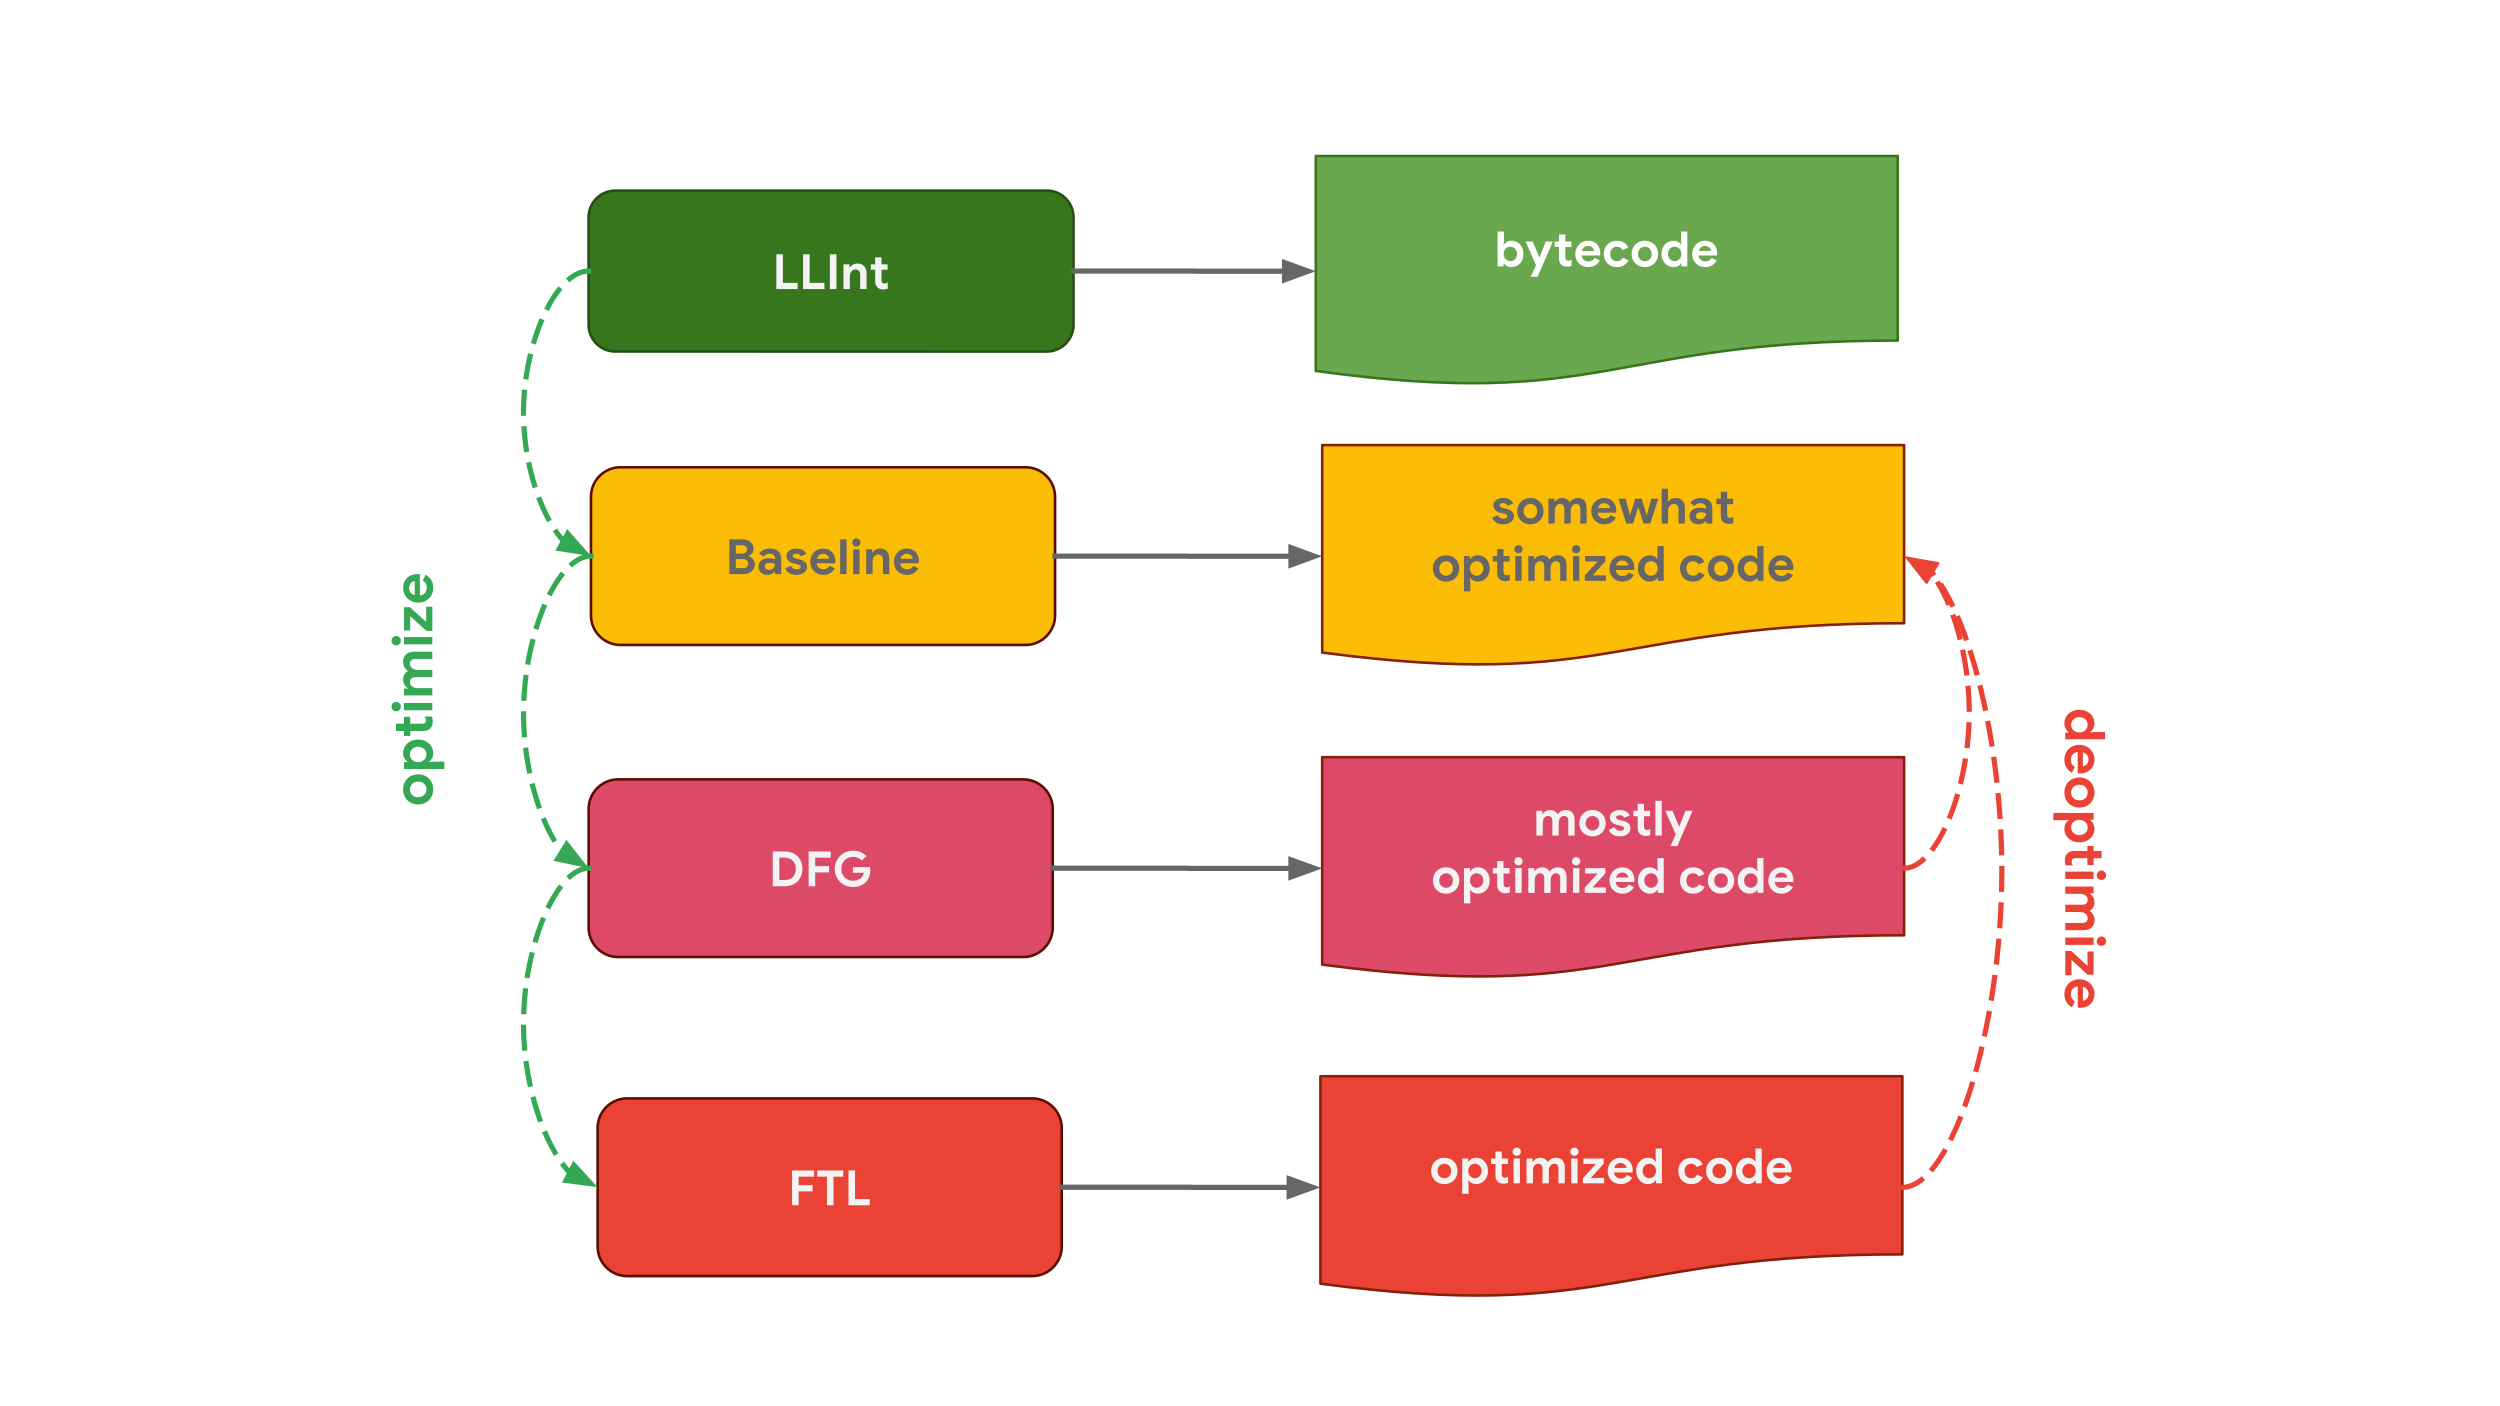 <svg viewBox="0 0 960 540" fill="none" stroke-linecap="square" stroke-miterlimit="10" xmlns="http://www.w3.org/2000/svg"><rect x="0" y="0" width="960" height="540" fill="#333333" stroke="none"/><clipPath id="a"><path d="M0 0h960v540H0V0z"/></clipPath><g clip-path="url(#a)"><path fill="#fff" d="M0 0h960v540H0z" fill-rule="evenodd"/><path fill="#666" d="M25.705 517.365v-1.93h6.463c.066.34.104.746.104 1.184 0 1.447-.397 3.24-1.672 4.515-1.24 1.293-2.827 1.982-4.929 1.982-3.895 0-7.17-3.17-7.17-7.066 0-3.895 3.275-7.066 7.17-7.066 2.154 0 3.689.844 4.843 1.947l-1.361 1.362c-.827-.776-1.948-1.379-3.481-1.379-2.844 0-5.068 2.292-5.068 5.136 0 2.844 2.224 5.136 5.068 5.136 1.844 0 2.895-.741 3.567-1.413.548-.547.908-1.333 1.048-2.407h-4.582zm16.483 1.213c0 2.62-2.05 4.55-4.567 4.55-2.517 0-4.567-1.93-4.567-4.55 0-2.637 2.05-4.55 4.567-4.55 2.516 0 4.567 1.913 4.567 4.55zm-1.999 0c0-1.637-1.189-2.758-2.568-2.758-1.378 0-2.568 1.12-2.568 2.758 0 1.62 1.189 2.758 2.568 2.758s2.568-1.138 2.568-2.758zm11.963 0c0 2.62-2.05 4.55-4.567 4.55-2.517 0-4.568-1.93-4.568-4.55 0-2.637 2.051-4.55 4.568-4.55 2.516 0 4.567 1.913 4.567 4.55zm-2 0c0-1.637-1.188-2.758-2.567-2.758-1.379 0-2.568 1.12-2.568 2.758 0 1.62 1.189 2.758 2.568 2.758 1.378 0 2.568-1.138 2.568-2.758zm11.55-4.274v8.17c0 3.36-1.982 4.739-4.326 4.739-2.206 0-3.533-1.483-4.033-2.69l1.74-.723c.311.741 1.069 1.62 2.293 1.62 1.5 0 2.43-.93 2.43-2.67v-.656h-.068c-.449.552-1.31 1.034-2.396 1.034-2.275 0-4.36-1.982-4.36-4.533 0-2.568 2.085-4.567 4.36-4.567 1.086 0 1.947.483 2.396 1.018h.068v-.742h1.896zm-1.758 4.291c0-1.602-1.068-2.775-2.43-2.775-1.379 0-2.533 1.173-2.533 2.775 0 1.586 1.154 2.741 2.533 2.741 1.361 0 2.43-1.155 2.43-2.74zm5.144-9.073v13.33H63.09v-13.33h2zm7.722 10.555l1.55 1.034c-.5.742-1.706 2.017-3.791 2.017-2.586 0-4.516-2-4.516-4.55 0-2.707 1.948-4.551 4.292-4.551 2.361 0 3.516 1.879 3.895 2.896l.207.517-6.084 2.516c.465.914 1.19 1.379 2.206 1.379s1.723-.499 2.24-1.258zm-4.775-1.637l4.067-1.69c-.224-.568-.896-.965-1.689-.965-1.017.001-2.43.897-2.378 2.655z" fill-rule="evenodd"/><path fill="#fff" d="M2.37 495.703h96v44.284h-96z" fill-rule="evenodd"/><path fill="#fbbc05" d="M507.724 170.919h223.45v68.397c-111.725 0-111.725 26.06-223.45 11.253z" fill-rule="evenodd"/><path stroke="#85200c" stroke-linejoin="round" stroke-linecap="butt" d="M507.724 170.919h223.45v68.397c-111.725 0-111.725 26.06-223.45 11.253z"/><path fill="#666" d="M577.322 201.334q-1.734 0-2.812-.703-1.063-.719-1.5-1.844l2.187-.953q.297.672.844 1.016.547.343 1.281.343.672 0 1.11-.218.453-.22.453-.703 0-.47-.407-.688-.406-.234-1.234-.422l-1.11-.25q-1.156-.281-1.921-1.016-.766-.734-.766-1.843 0-.813.485-1.469.5-.656 1.343-1 .86-.36 1.875-.36 2.953 0 3.938 2.063l-2.078.922q-.563-1-1.797-1-.64 0-1.016.234-.36.22-.36.578 0 .672 1.266 1.016l1.391.328q1.422.36 2.14 1.094.72.719.72 1.781 0 .906-.532 1.61-.531.703-1.453 1.093-.922.391-2.047.391zm10.359 0q-1.484 0-2.64-.656-1.157-.672-1.797-1.813-.641-1.156-.641-2.578t.64-2.578q.641-1.156 1.797-1.813 1.157-.671 2.641-.671 1.453 0 2.61.672 1.156.656 1.796 1.812.64 1.156.64 2.578t-.64 2.578q-.64 1.14-1.797 1.813-1.156.656-2.609.656zm0-2.25q.703 0 1.297-.328.61-.344.953-.984.36-.641.36-1.485 0-.844-.36-1.469-.344-.64-.953-.968-.594-.344-1.297-.344-.719 0-1.312.344-.594.328-.97.968-.359.625-.359 1.47 0 .827.36 1.483.375.641.969.985.593.328 1.312.328zm6.911-7.563h2.297v1.188h.156q.438-.688 1.188-1.078.765-.406 1.703-.406 1 0 1.75.484.75.469 1.062 1.188.47-.735 1.282-1.204.812-.468 1.906-.468 1.625 0 2.469 1 .859 1 .859 2.687v6.125h-2.422v-5.672q0-.89-.422-1.375-.422-.484-1.172-.484-.953 0-1.53.75-.563.75-.563 1.984v4.797h-2.438v-5.672q0-.89-.437-1.375-.438-.484-1.235-.484-.906 0-1.453.75t-.547 1.984v4.797h-2.453v-9.516zm21.465 9.813q-1.422 0-2.563-.64-1.14-.657-1.781-1.797-.64-1.157-.64-2.594 0-1.36.624-2.531.641-1.172 1.75-1.86 1.125-.687 2.516-.687 1.469 0 2.531.64 1.063.625 1.61 1.735.562 1.093.562 2.437 0 .422-.062.828h-7.141q.188 1.125.906 1.719.719.594 1.719.594.844 0 1.453-.36.61-.375.953-.984l1.985.969q-1.453 2.531-4.422 2.531zm2.25-6.203q-.031-.453-.328-.89-.282-.438-.797-.72-.516-.296-1.203-.296-.875 0-1.5.515-.625.5-.907 1.39h4.735zm3.17-3.61h2.75l1.64 6.172h.125l1.907-6.172h2.5l1.906 6.172h.125l1.64-6.172h2.704l-3.032 9.516h-2.64l-1.938-6.156h-.125l-1.922 6.156h-2.61l-3.03-9.516zm16.603-3.843h2.453v3.375l-.156 1.656h.156q.406-.672 1.188-1.078.78-.406 1.703-.406 1.734 0 2.656 1.03.922 1.032.922 2.876v5.906h-2.438v-5.61q0-.921-.5-1.421t-1.312-.5q-.969 0-1.594.781-.625.781-.625 1.922v4.828h-2.453v-13.36zm14.153 13.656q-1.516 0-2.485-.875-.968-.89-.968-2.328 0-.953.5-1.672.5-.734 1.375-1.125.89-.39 1.953-.39 1.469 0 2.515.421v-.406q0-.781-.593-1.266-.578-.484-1.578-.484-.672 0-1.297.313-.625.296-1.032.796l-1.562-1.234q.687-.89 1.734-1.375 1.047-.484 2.266-.484 2.187 0 3.328 1.015 1.14 1 1.14 2.938v5.86h-2.406v-.97h-.156q-.422.563-1.125.922-.703.344-1.61.344zm.578-1.906q1.062 0 1.687-.672.625-.688.625-1.594-.953-.453-2-.453-1.906 0-1.906 1.422 0 .578.406.937.422.36 1.188.36zm11.107 1.765q-.703 0-1.297-.218-.594-.22-.969-.594-.875-.844-.875-2.39v-4.376h-1.672v-2.094h1.672v-2.687h2.438v2.688h2.328v2.093h-2.328v3.938q0 .719.312 1.047.266.297.906.297.344 0 .578-.094.235-.094.61-.328v2.39q-.797.328-1.703.328zm-108.606 22.141q-1.484 0-2.64-.656-1.156-.672-1.797-1.813-.64-1.156-.64-2.578t.64-2.578q.64-1.156 1.797-1.813 1.156-.671 2.64-.671 1.454 0 2.61.672 1.156.656 1.797 1.812.64 1.156.64 2.578t-.64 2.578q-.64 1.14-1.797 1.813-1.156.656-2.61.656zm0-2.25q.704 0 1.297-.328.61-.344.953-.984.36-.641.36-1.485 0-.844-.36-1.469-.343-.64-.953-.968-.593-.344-1.297-.344-.718 0-1.312.344-.594.328-.969.968-.36.625-.36 1.47 0 .827.36 1.483.375.641.969.985.594.328 1.312.328zm6.85-7.563h2.296v1.157h.14q.391-.61 1.141-1.031.75-.422 1.719-.422 1.281 0 2.328.64 1.063.64 1.656 1.797.594 1.156.594 2.625t-.594 2.625q-.593 1.14-1.656 1.781-1.047.641-2.328.641-.969 0-1.734-.406-.75-.406-1.125-1.031h-.141l.14 1.343v3.828h-2.437v-13.547zm4.858 7.563q.688 0 1.282-.36.61-.359.953-.984.36-.64.36-1.453 0-.828-.36-1.453-.344-.64-.953-.984-.594-.344-1.282-.344-.671 0-1.265.344-.594.343-.953.984-.344.625-.344 1.453 0 .813.344 1.453.36.625.953.985.594.359 1.265.359zm11.042 2.11q-.703 0-1.297-.22-.594-.218-.969-.593-.875-.844-.875-2.39v-4.376h-1.672v-2.094h1.672v-2.687h2.438v2.688h2.328v2.093h-2.328v3.938q0 .719.312 1.047.266.297.906.297.344 0 .578-.094.235-.094.61-.328v2.39q-.797.328-1.703.328zm5.048-10.72q-.656 0-1.125-.468-.469-.469-.469-1.11 0-.656.469-1.109.469-.469 1.125-.469t1.11.47q.452.452.452 1.108 0 .641-.453 1.11-.453.469-1.11.469zm-1.234 1.048h2.437v9.515h-2.437v-9.516zm4.992 0h2.297v1.187h.157q.437-.688 1.187-1.078.766-.406 1.703-.406 1 0 1.75.484.75.469 1.063 1.188.468-.735 1.281-1.204.812-.468 1.906-.468 1.625 0 2.469 1 .86 1 .86 2.687v6.125h-2.423v-5.672q0-.89-.421-1.375-.422-.484-1.172-.484-.953 0-1.532.75-.562.75-.562 1.984v4.797h-2.438v-5.672q0-.89-.437-1.375-.438-.484-1.234-.484-.907 0-1.454.75-.546.75-.546 1.984v4.797h-2.454v-9.516zm18.387-1.047q-.656 0-1.125-.47-.469-.468-.469-1.108 0-.657.469-1.11.469-.469 1.125-.469t1.11.47q.452.452.452 1.108 0 .641-.453 1.11-.453.469-1.11.469zm-1.234 1.047h2.437v9.515h-2.437v-9.516zm4.508 7.515l4.969-5.437h-4.813v-2.078h7.813v2l-4.953 5.437h5.11v2.078h-8.126v-2zm14.487 2.297q-1.422 0-2.563-.64-1.14-.657-1.781-1.797-.64-1.157-.64-2.594 0-1.36.624-2.531.64-1.172 1.75-1.86 1.125-.687 2.516-.687 1.469 0 2.531.64 1.063.625 1.61 1.735.562 1.093.562 2.437 0 .422-.063.828h-7.14q.187 1.125.906 1.719.719.594 1.719.594.844 0 1.453-.36.61-.375.953-.984l1.984.969q-1.453 2.531-4.421 2.531zm2.25-6.203q-.032-.453-.329-.89-.28-.438-.796-.72-.516-.296-1.204-.296-.875 0-1.5.515-.625.5-.906 1.39h4.735zm8.326 6.203q-1.282 0-2.344-.64-1.047-.641-1.656-1.782-.61-1.156-.61-2.625t.61-2.625q.61-1.156 1.656-1.797 1.062-.64 2.344-.64.968 0 1.718.422.75.421 1.141 1.03h.14l-.14-1.343v-3.656h2.422v13.36h-2.281v-1.142h-.14q-.376.626-1.142 1.032-.75.406-1.718.406zm.406-2.25q.687 0 1.281-.36.61-.359.953-.984.36-.64.36-1.453 0-.828-.36-1.453-.343-.64-.953-.984-.594-.344-1.281-.344-.672 0-1.266.344-.593.343-.953.984-.36.625-.36 1.453 0 .813.36 1.453.36.625.953.985.594.359 1.266.359zm6.085 1.953zm10.037.297q-1.438 0-2.578-.64-1.14-.641-1.781-1.797-.641-1.157-.641-2.61 0-1.469.64-2.61.641-1.14 1.782-1.796 1.14-.656 2.578-.656 1.578 0 2.719.687 1.14.672 1.64 1.922l-2.234.938q-.594-1.266-2.125-1.266-1.125 0-1.844.766-.719.765-.719 2.015 0 1.266.72 2.031.718.766 1.843.766 1.547 0 2.234-1.344l2.22.969q-.61 1.25-1.75 1.938-1.142.687-2.704.687zm10.768 0q-1.484 0-2.64-.656-1.157-.672-1.797-1.813-.64-1.156-.64-2.578t.64-2.578q.64-1.156 1.797-1.813 1.156-.671 2.64-.671 1.453 0 2.61.672 1.156.656 1.796 1.812.641 1.156.641 2.578t-.64 2.578q-.641 1.14-1.797 1.813-1.157.656-2.61.656zm0-2.25q.703 0 1.297-.328.61-.344.953-.984.36-.641.36-1.485 0-.844-.36-1.469-.344-.64-.953-.968-.594-.344-1.297-.344-.719 0-1.312.344-.594.328-.97.968-.358.625-.358 1.47 0 .827.359 1.483.375.641.969.985.593.328 1.312.328zm11.005 2.25q-1.281 0-2.344-.64-1.047-.641-1.656-1.782-.61-1.156-.61-2.625t.61-2.625q.61-1.156 1.656-1.797 1.063-.64 2.344-.64.969 0 1.719.422.75.421 1.14 1.03h.141l-.14-1.343v-3.656h2.421v13.36h-2.281v-1.142h-.14q-.376.626-1.141 1.032-.75.406-1.719.406zm.406-2.25q.688 0 1.282-.36.609-.359.953-.984.359-.64.359-1.453 0-.828-.36-1.453-.343-.64-.952-.984-.594-.344-1.282-.344-.672 0-1.265.344-.594.343-.953.984-.36.625-.36 1.453 0 .813.36 1.453.359.625.953.985.593.359 1.265.359zm11.741 2.25q-1.422 0-2.562-.64-1.141-.657-1.782-1.797-.64-1.157-.64-2.594 0-1.36.625-2.531.64-1.172 1.75-1.86 1.125-.687 2.515-.687 1.47 0 2.532.64 1.062.625 1.609 1.735.562 1.093.562 2.437 0 .422-.062.828h-7.14q.187 1.125.906 1.719.718.594 1.718.594.844 0 1.453-.36.61-.375.954-.984l1.984.969q-1.453 2.531-4.422 2.531zm2.25-6.203q-.031-.453-.328-.89-.281-.438-.797-.72-.516-.296-1.203-.296-.875 0-1.5.515-.625.5-.906 1.39h4.734z"/><path fill="#fbbc05" d="M226.937 190.804c0-6.28 5.09-11.37 11.37-11.37h155.465a11.37 11.37 0 0 1 11.37 11.37v45.48c0 6.28-5.09 11.37-11.37 11.37H238.307c-6.28 0-11.37-5.09-11.37-11.37z" fill-rule="evenodd"/><path stroke="#5b0f00" stroke-linejoin="round" stroke-linecap="butt" d="M226.937 190.804c0-6.28 5.09-11.37 11.37-11.37h155.465a11.37 11.37 0 0 1 11.37 11.37v45.48c0 6.28-5.09 11.37-11.37 11.37H238.307c-6.28 0-11.37-5.09-11.37-11.37z"/><path fill="#666" d="M280.053 207.104h5.219q1.125 0 2.062.47.938.468 1.485 1.265.546.797.546 1.75 0 1.015-.5 1.75-.5.734-1.296 1.125v.156q1.046.375 1.656 1.188.625.812.625 1.937 0 1.11-.594 1.953-.578.844-1.578 1.313-1 .453-2.219.453h-5.406v-13.36zm5.031 5.454q.828 0 1.313-.454.5-.468.5-1.156 0-.672-.485-1.125-.468-.453-1.25-.453h-2.593v3.188h2.515zm.281 5.609q.922 0 1.422-.469.516-.484.516-1.25 0-.765-.516-1.25-.515-.484-1.5-.484h-2.718v3.453h2.796zm9.337 2.594q-1.516 0-2.485-.875-.968-.89-.968-2.328 0-.954.5-1.672.5-.735 1.375-1.125.89-.39 1.953-.39 1.468 0 2.515.421v-.406q0-.782-.593-1.266-.579-.484-1.579-.484-.671 0-1.296.312-.625.297-1.032.797l-1.562-1.234q.687-.89 1.734-1.375t2.266-.485q2.187 0 3.328 1.016 1.14 1 1.14 2.937v5.86h-2.406v-.969h-.156q-.422.563-1.125.922-.703.344-1.61.344zm.578-1.907q1.062 0 1.687-.671.625-.688.625-1.594-.953-.453-2-.453-1.906 0-1.906 1.422 0 .578.406.937.422.36 1.188.36zm10.59 1.907q-1.733 0-2.812-.703-1.062-.72-1.5-1.844l2.188-.953q.297.672.844 1.015.547.344 1.28.344.673 0 1.11-.219.453-.218.453-.703 0-.469-.406-.687-.406-.235-1.234-.422l-1.11-.25q-1.156-.281-1.921-1.016-.766-.734-.766-1.844 0-.812.484-1.468.5-.657 1.344-1 .86-.36 1.875-.36 2.953 0 3.938 2.063l-2.079.922q-.562-1-1.796-1-.641 0-1.016.234-.36.219-.36.578 0 .672 1.266 1.016l1.39.328q1.423.36 2.141 1.094.72.718.72 1.781 0 .906-.532 1.61-.531.702-1.453 1.093-.922.39-2.047.39zm10.266 0q-1.422 0-2.562-.64-1.141-.657-1.782-1.798-.64-1.156-.64-2.594 0-1.359.625-2.53.64-1.173 1.75-1.86 1.125-.688 2.515-.688 1.47 0 2.532.641 1.062.625 1.609 1.734.562 1.094.562 2.438 0 .422-.062.828h-7.14q.187 1.125.906 1.719.718.593 1.718.593.844 0 1.453-.359.61-.375.954-.984l1.984.968q-1.453 2.532-4.422 2.532zm2.25-6.203q-.031-.454-.328-.891-.281-.438-.797-.719-.516-.297-1.203-.297-.875 0-1.5.516-.625.5-.906 1.39h4.734zm4.233-7.454h2.453v13.36h-2.453v-13.36zm6.24 2.797q-.655 0-1.124-.468-.469-.47-.469-1.11 0-.656.469-1.11.469-.468 1.125-.468t1.11.469q.452.453.452 1.11 0 .64-.453 1.109-.453.468-1.11.468zm-1.234 1.047h2.438v9.516h-2.438v-9.516zm4.993 0h2.297v1.188h.156q.422-.688 1.204-1.078.796-.407 1.703-.407 1.718 0 2.609 1.047.906 1.047.906 2.86v5.906h-2.453v-5.61q0-.921-.469-1.421-.468-.5-1.296-.5-1 0-1.61.765-.594.766-.594 1.922v4.844h-2.453v-9.516zm15.644 9.813q-1.422 0-2.562-.64-1.141-.657-1.782-1.798-.64-1.156-.64-2.594 0-1.359.625-2.53.64-1.173 1.75-1.86 1.125-.688 2.515-.688 1.47 0 2.532.641 1.062.625 1.609 1.734.563 1.094.563 2.438 0 .422-.063.828h-7.14q.187 1.125.906 1.719.718.593 1.718.593.844 0 1.454-.359.609-.375.953-.984l1.984.968q-1.453 2.532-4.422 2.532zm2.25-6.203q-.031-.454-.328-.891-.281-.438-.797-.719-.515-.297-1.203-.297-.875 0-1.5.516-.625.5-.906 1.39h4.734z"/><path fill="#38761d" d="M226.026 83.491c0-5.688 4.611-10.3 10.3-10.3h165.606a10.3 10.3 0 0 1 10.299 10.3v41.197c0 5.688-4.611 10.3-10.3 10.3H236.326c-5.688 0-10.299-4.612-10.299-10.3z" fill-rule="evenodd"/><path stroke="#274e13" stroke-linejoin="round" stroke-linecap="butt" d="M226.026 83.491c0-5.688 4.611-10.3 10.3-10.3h165.606a10.3 10.3 0 0 1 10.299 10.3v41.197c0 5.688-4.611 10.3-10.3 10.3H236.326c-5.688 0-10.299-4.612-10.299-10.3z"/><path fill="#f3f3f3" d="M298.114 97.65h2.515v10.969h5.657v2.39h-8.172V97.65zm10.28 0h2.515v10.969h5.656v2.39h-8.172V97.65zm10.279 0h2.516v13.36h-2.516V97.65zm5.216 3.844h2.297v1.187h.156q.422-.687 1.203-1.078.797-.406 1.703-.406 1.719 0 2.61 1.047.906 1.047.906 2.86v5.906h-2.453v-5.61q0-.922-.47-1.422-.468-.5-1.296-.5-1 0-1.61.766-.593.766-.593 1.922v4.844h-2.453v-9.516zm15.315 9.672q-.703 0-1.296-.219-.594-.219-.97-.594-.874-.843-.874-2.39v-4.375h-1.672v-2.094h1.672v-2.688h2.437v2.688h2.328v2.094h-2.328v3.937q0 .719.313 1.047.265.297.906.297.344 0 .578-.094.235-.094.61-.328v2.39q-.797.329-1.704.329z"/><path fill="#6aa84f" d="M505.267 59.913h223.45v70.861c-111.725 0-111.725 27-223.45 11.66z" fill-rule="evenodd"/><path stroke="#38761d" stroke-linejoin="round" stroke-linecap="butt" d="M505.267 59.913h223.45v70.861c-111.725 0-111.725 27-223.45 11.66z"/><path fill="#fff" d="M580.396 102.56q-.984 0-1.734-.406t-1.125-1.03h-.157v1.14h-2.297v-13.36h2.454v3.657l-.157 1.343h.157q.39-.609 1.125-1.03.75-.423 1.734-.423 1.281 0 2.328.64 1.063.641 1.656 1.798.594 1.156.594 2.625 0 1.468-.594 2.625-.593 1.14-1.656 1.781-1.047.64-2.328.64zm-.438-2.25q.688 0 1.282-.359.609-.36.953-.984.36-.64.36-1.453 0-.828-.36-1.453-.344-.641-.953-.985-.594-.344-1.282-.344-.671 0-1.265.344-.594.344-.953.985-.36.625-.36 1.453 0 .812.36 1.453.359.625.953.984.594.36 1.265.36zm9.866 1.5l-4-9.062h2.766l2.469 5.922h.156l2.36-5.922h2.734l-5.891 13.547h-2.625l2.031-4.484zm11.955.61q-.703 0-1.296-.219-.594-.219-.97-.594-.874-.843-.874-2.39v-4.375h-1.672v-2.094h1.672v-2.687h2.437v2.687h2.328v2.094h-2.328v3.937q0 .72.313 1.047.265.297.906.297.344 0 .578-.094.235-.093.61-.328v2.39q-.797.329-1.704.329zm8.127.14q-1.422 0-2.563-.64-1.14-.656-1.78-1.797-.642-1.156-.642-2.594 0-1.359.625-2.53.641-1.173 1.75-1.86 1.125-.688 2.516-.688 1.469 0 2.531.64 1.063.626 1.61 1.735.562 1.094.562 2.438 0 .422-.062.828h-7.14q.187 1.125.905 1.719.72.593 1.72.593.843 0 1.452-.359.61-.375.953-.984l1.985.968q-1.453 2.532-4.422 2.532zm2.25-6.203q-.031-.453-.328-.89-.282-.438-.797-.719-.516-.297-1.203-.297-.875 0-1.5.516-.625.5-.907 1.39h4.735zm8.717 6.204q-1.438 0-2.578-.641-1.141-.64-1.782-1.797-.64-1.156-.64-2.61 0-1.468.64-2.609.641-1.14 1.782-1.797 1.14-.656 2.578-.656 1.578 0 2.718.688 1.141.672 1.641 1.922l-2.234.937q-.594-1.266-2.125-1.266-1.125 0-1.844.766-.719.766-.719 2.016 0 1.265.719 2.031.719.766 1.844.766 1.547 0 2.234-1.344l2.219.969q-.61 1.25-1.75 1.937-1.14.688-2.703.688zm10.768 0q-1.485 0-2.64-.657-1.157-.672-1.798-1.812-.64-1.156-.64-2.578t.64-2.578q.641-1.157 1.797-1.813 1.156-.672 2.64-.672 1.454 0 2.61.672 1.156.656 1.797 1.813.64 1.156.64 2.578t-.64 2.578q-.64 1.14-1.797 1.812-1.156.657-2.61.657zm0-2.25q.703 0 1.297-.329.61-.343.953-.984.36-.64.36-1.484t-.36-1.469q-.344-.64-.953-.969-.594-.344-1.297-.344-.719 0-1.313.344-.593.328-.968.969-.36.625-.36 1.469 0 .828.36 1.484.375.64.968.984.594.329 1.313.329zm11.005 2.25q-1.282 0-2.344-.641-1.047-.64-1.656-1.781-.61-1.157-.61-2.625 0-1.469.61-2.625.61-1.157 1.656-1.797 1.062-.64 2.344-.64.968 0 1.718.421.75.422 1.141 1.031h.14l-.14-1.343v-3.657h2.422v13.36h-2.281v-1.14h-.14q-.376.624-1.142 1.03-.75.407-1.718.407zm.406-2.25q.687 0 1.281-.36.61-.36.953-.984.36-.64.36-1.453 0-.828-.36-1.453-.343-.641-.953-.985-.594-.344-1.281-.344-.672 0-1.266.344-.593.344-.953.985-.36.625-.36 1.453 0 .812.36 1.453.36.625.953.984.594.36 1.266.36zm11.74 2.25q-1.421 0-2.562-.641-1.14-.656-1.78-1.797-.642-1.156-.642-2.594 0-1.359.625-2.53.641-1.173 1.75-1.86 1.125-.688 2.516-.688 1.469 0 2.531.64 1.063.626 1.61 1.735.562 1.094.562 2.438 0 .422-.062.828h-7.14q.187 1.125.905 1.719.72.593 1.72.593.843 0 1.452-.359.61-.375.953-.984l1.985.968q-1.453 2.532-4.422 2.532zm2.25-6.204q-.03-.453-.327-.89-.282-.438-.797-.719-.516-.297-1.203-.297-.875 0-1.5.516-.625.5-.907 1.39h4.735z"/><path d="M405.142 213.544h51.291v.063h51.291"/><path stroke="#666" stroke-width="2" stroke-linejoin="round" stroke-linecap="butt" d="M405.142 213.544h51.291v.063h39.291"/><path fill="#666" stroke="#666" stroke-width="2" stroke-linecap="butt" d="M495.724 216.91l9.077-3.303-9.077-3.304z" fill-rule="evenodd"/><path d="M412.231 104.09h46.518v.063h46.521"/><path stroke="#666" stroke-width="2" stroke-linejoin="round" stroke-linecap="butt" d="M412.231 104.09h46.518v.062h34.521"/><path fill="#666" stroke="#666" stroke-width="2" stroke-linecap="butt" d="M493.27 107.456l9.077-3.304-9.077-3.303z" fill-rule="evenodd"/><path fill="#dd4a68" d="M507.724 290.752h223.45v68.397c-111.725 0-111.725 26.06-223.45 11.253z" fill-rule="evenodd"/><path stroke="#85200c" stroke-linejoin="round" stroke-linecap="butt" d="M507.724 290.752h223.45v68.397c-111.725 0-111.725 26.06-223.45 11.253z"/><path fill="#f3f3f3" d="M589.975 311.355h2.297v1.187h.156q.437-.687 1.187-1.078.766-.406 1.703-.406 1 0 1.75.484.75.469 1.063 1.188.469-.735 1.281-1.204.813-.468 1.906-.468 1.625 0 2.47 1 .859 1 .859 2.687v6.125h-2.422v-5.672q0-.89-.422-1.375-.422-.484-1.172-.484-.953 0-1.531.75-.563.75-.563 1.984v4.797H596.1v-5.672q0-.89-.438-1.375-.437-.484-1.234-.484-.906 0-1.453.75t-.547 1.984v4.797h-2.453v-9.515zm21.558 9.812q-1.484 0-2.64-.656-1.157-.672-1.797-1.813-.641-1.156-.641-2.578t.64-2.578q.641-1.156 1.797-1.812 1.157-.672 2.641-.672 1.453 0 2.61.672 1.156.656 1.796 1.812.641 1.156.641 2.578t-.64 2.578q-.641 1.14-1.798 1.813-1.156.656-2.609.656zm0-2.25q.703 0 1.297-.328.61-.344.953-.984.36-.641.36-1.485 0-.844-.36-1.469-.344-.64-.953-.968-.594-.344-1.297-.344-.719 0-1.312.344-.594.328-.97.968-.359.625-.359 1.47 0 .827.36 1.484.375.64.969.984.593.328 1.312.328zm10.536 2.25q-1.734 0-2.812-.703-1.063-.719-1.5-1.844l2.187-.953q.297.672.844 1.016.547.343 1.281.343.672 0 1.11-.218.453-.22.453-.703 0-.47-.407-.688-.406-.234-1.234-.422l-1.11-.25q-1.156-.281-1.921-1.015-.766-.735-.766-1.844 0-.813.485-1.469.5-.656 1.343-1 .86-.36 1.875-.36 2.953 0 3.938 2.063l-2.078.922q-.563-1-1.797-1-.64 0-1.016.234-.36.22-.36.579 0 .671 1.266 1.015l1.391.328q1.422.36 2.14 1.094.72.719.72 1.781 0 .907-.532 1.61-.531.703-1.453 1.093-.922.391-2.047.391zm9.937-.14q-.703 0-1.297-.22-.593-.218-.968-.593-.875-.844-.875-2.39v-4.376h-1.672v-2.093h1.672v-2.688h2.437v2.688h2.328v2.093h-2.328v3.938q0 .719.313 1.047.265.297.906.297.344 0 .578-.094.234-.094.61-.328v2.39q-.798.328-1.704.328zm3.658-13.516h2.453v13.36h-2.453v-13.36zm7.82 12.906l-4-9.062h2.765l2.469 5.921h.156l2.36-5.921h2.734l-5.891 13.546h-2.625l2.031-4.484zm-88.172 22.75q-1.484 0-2.64-.656-1.156-.672-1.797-1.813-.64-1.156-.64-2.578t.64-2.578q.64-1.156 1.797-1.812 1.156-.672 2.64-.672 1.454 0 2.61.672 1.156.656 1.797 1.812.64 1.156.64 2.578t-.64 2.578q-.64 1.14-1.797 1.813-1.156.656-2.61.656zm0-2.25q.704 0 1.297-.328.61-.344.953-.984.36-.641.36-1.485 0-.844-.36-1.469-.343-.64-.953-.968-.593-.344-1.297-.344-.718 0-1.312.344-.594.328-.969.968-.36.625-.36 1.47 0 .827.36 1.484.375.64.969.984.594.328 1.312.328zm6.85-7.562h2.296v1.156h.14q.391-.61 1.141-1.031.75-.422 1.719-.422 1.281 0 2.328.64 1.063.64 1.656 1.797.594 1.156.594 2.625t-.594 2.625q-.593 1.14-1.656 1.781-1.047.641-2.328.641-.969 0-1.734-.406-.75-.406-1.125-1.031h-.141l.14 1.343v3.828h-2.437v-13.546zm4.858 7.562q.688 0 1.282-.36.61-.359.953-.984.36-.64.36-1.453 0-.828-.36-1.453-.344-.64-.953-.984-.594-.344-1.282-.344-.671 0-1.265.344-.594.343-.953.984-.344.625-.344 1.453 0 .813.344 1.453.36.625.953.985.594.36 1.265.36zm11.042 2.11q-.703 0-1.297-.22-.594-.218-.969-.593-.875-.844-.875-2.39v-4.376h-1.672v-2.093h1.672v-2.688h2.438v2.688h2.328v2.093h-2.328v3.938q0 .719.312 1.047.266.297.906.297.344 0 .578-.094.235-.094.61-.328v2.39q-.797.328-1.703.328zm5.048-10.72q-.656 0-1.125-.468-.469-.469-.469-1.11 0-.656.469-1.109.469-.469 1.125-.469t1.11.47q.452.452.452 1.109 0 .64-.453 1.109t-1.11.469zm-1.234 1.048h2.437v9.515h-2.437v-9.515zm4.992 0h2.297v1.187h.157q.437-.687 1.187-1.078.766-.406 1.703-.406 1 0 1.75.484.75.469 1.063 1.188.468-.735 1.281-1.204.812-.468 1.906-.468 1.625 0 2.469 1 .86 1 .86 2.687v6.125h-2.423v-5.672q0-.89-.421-1.375-.422-.484-1.172-.484-.953 0-1.532.75-.562.75-.562 1.984v4.797h-2.438v-5.672q0-.89-.437-1.375-.438-.484-1.234-.484-.907 0-1.454.75-.546.75-.546 1.984v4.797h-2.454v-9.515zm18.387-1.047q-.656 0-1.125-.47-.469-.468-.469-1.108 0-.657.469-1.11.469-.469 1.125-.469t1.11.47q.452.452.452 1.109 0 .64-.453 1.109t-1.11.469zm-1.234 1.047h2.437v9.515h-2.437v-9.515zm4.508 7.515l4.969-5.437h-4.813v-2.078h7.813v2l-4.953 5.437h5.11v2.078h-8.126v-2zm14.487 2.297q-1.422 0-2.563-.64-1.14-.657-1.781-1.797-.64-1.157-.64-2.594 0-1.36.624-2.531.64-1.172 1.75-1.86 1.125-.687 2.516-.687 1.469 0 2.531.64 1.063.625 1.61 1.735.562 1.093.562 2.437 0 .422-.063.828h-7.14q.187 1.125.906 1.72.719.593 1.719.593.844 0 1.453-.36.61-.375.953-.984l1.984.969q-1.453 2.531-4.421 2.531zm2.25-6.203q-.032-.453-.329-.89-.28-.438-.796-.72-.516-.296-1.204-.296-.875 0-1.5.515-.625.5-.906 1.39h4.735zm8.326 6.203q-1.282 0-2.344-.64-1.047-.641-1.656-1.782-.61-1.156-.61-2.625t.61-2.625q.61-1.156 1.656-1.797 1.062-.64 2.344-.64.968 0 1.718.422.75.421 1.141 1.03h.14l-.14-1.343v-3.656h2.422v13.36h-2.281v-1.141h-.14q-.376.625-1.142 1.03-.75.407-1.718.407zm.406-2.25q.687 0 1.281-.36.61-.359.953-.984.36-.64.36-1.453 0-.828-.36-1.453-.343-.64-.953-.984-.594-.344-1.281-.344-.672 0-1.266.344-.593.343-.953.984-.36.625-.36 1.453 0 .813.36 1.453.36.625.953.985.594.36 1.266.36zm6.085 1.953zm10.037.297q-1.438 0-2.578-.64-1.14-.641-1.781-1.797-.641-1.157-.641-2.61 0-1.469.64-2.61.641-1.14 1.782-1.796 1.14-.656 2.578-.656 1.578 0 2.719.687 1.14.672 1.64 1.922l-2.234.938q-.594-1.266-2.125-1.266-1.125 0-1.844.766-.719.765-.719 2.015 0 1.266.72 2.031.718.766 1.843.766 1.547 0 2.234-1.344l2.22.97q-.61 1.25-1.75 1.937-1.142.687-2.704.687zm10.768 0q-1.484 0-2.64-.656-1.157-.672-1.797-1.813-.64-1.156-.64-2.578t.64-2.578q.64-1.156 1.797-1.812 1.156-.672 2.64-.672 1.453 0 2.61.672 1.156.656 1.796 1.812.641 1.156.641 2.578t-.64 2.578q-.641 1.14-1.797 1.813-1.157.656-2.61.656zm0-2.25q.703 0 1.297-.328.61-.344.953-.984.36-.641.36-1.485 0-.844-.36-1.469-.344-.64-.953-.968-.594-.344-1.297-.344-.719 0-1.312.344-.594.328-.97.968-.358.625-.358 1.47 0 .827.359 1.484.375.64.969.984.593.328 1.312.328zm11.005 2.25q-1.281 0-2.344-.64-1.047-.641-1.656-1.782-.61-1.156-.61-2.625t.61-2.625q.61-1.156 1.656-1.797 1.063-.64 2.344-.64.969 0 1.719.422.75.421 1.14 1.03h.141l-.14-1.343v-3.656h2.421v13.36h-2.281v-1.141h-.14q-.376.625-1.141 1.03-.75.407-1.719.407zm.406-2.25q.688 0 1.282-.36.609-.359.953-.984.359-.64.359-1.453 0-.828-.36-1.453-.343-.64-.952-.984-.594-.344-1.282-.344-.672 0-1.265.344-.594.343-.953.984-.36.625-.36 1.453 0 .813.36 1.453.359.625.953.985.593.36 1.265.36zm11.741 2.25q-1.422 0-2.562-.64-1.141-.657-1.782-1.797-.64-1.157-.64-2.594 0-1.36.625-2.531.64-1.172 1.75-1.86 1.125-.687 2.515-.687 1.47 0 2.532.64 1.062.625 1.609 1.735.562 1.093.562 2.437 0 .422-.062.828h-7.14q.187 1.125.906 1.72.718.593 1.718.593.844 0 1.453-.36.61-.375.954-.984l1.984.969q-1.453 2.531-4.422 2.531zm2.25-6.203q-.031-.453-.328-.89-.281-.438-.797-.72-.516-.296-1.203-.296-.875 0-1.5.515-.625.5-.906 1.39h4.734z"/><path fill="#dd4a68" d="M226.043 310.656c0-6.28 5.09-11.37 11.37-11.37h155.465a11.37 11.37 0 0 1 11.37 11.37v45.48c0 6.28-5.09 11.37-11.37 11.37H237.413c-6.28 0-11.37-5.09-11.37-11.37z" fill-rule="evenodd"/><path stroke="#5b0f00" stroke-linejoin="round" stroke-linecap="butt" d="M226.043 310.656c0-6.28 5.09-11.37 11.37-11.37h155.465a11.37 11.37 0 0 1 11.37 11.37v45.48c0 6.28-5.09 11.37-11.37 11.37H237.413c-6.28 0-11.37-5.09-11.37-11.37z"/><path fill="#f3f3f3" d="M296.743 326.956h4.515q2.094 0 3.641.844 1.547.844 2.375 2.36.844 1.5.844 3.484 0 1.969-.844 3.484-.828 1.516-2.375 2.36-1.547.828-3.64.828h-4.516v-13.36zm4.406 10.969q2.156 0 3.297-1.14 1.14-1.157 1.14-3.141 0-2-1.14-3.14-1.14-1.157-3.297-1.157h-1.89v8.578h1.89zm9.362-10.969h8.469v2.39h-5.953v3.25h5.359v2.392h-5.36v5.328h-2.515v-13.36zm17.065 13.657q-1.922 0-3.531-.907-1.61-.906-2.563-2.5-.953-1.593-.953-3.562 0-1.985.953-3.578.953-1.594 2.563-2.5 1.61-.907 3.531-.907 1.578 0 2.875.547t2.219 1.563l-1.735 1.703q-.671-.719-1.484-1.063-.812-.359-1.89-.359-1.235 0-2.266.578-1.016.563-1.625 1.625-.61 1.047-.61 2.39 0 1.345.61 2.391.625 1.047 1.656 1.625 1.047.563 2.266.563 1.875 0 3.062-1.094.375-.344.656-.86.282-.53.407-1.14h-4.188v-2.14h6.547q.125.515.125 1.171 0 1.329-.406 2.47-.39 1.124-1.219 1.984-.89.968-2.156 1.484t-2.844.516z"/><path d="M731.173 333.396c12.5 0 24.993-29.96 25-59.921.008-29.96-12.468-59.921-24.937-59.921"/><path stroke="#ea4335" stroke-width="2" stroke-linejoin="round" stroke-linecap="butt" stroke-dasharray="8.0,6.0" d="M731.173 333.396c12.5 0 24.993-29.96 25-59.921.004-14.98-3.113-29.96-7.79-41.196-1.169-2.809-2.435-5.384-3.775-7.666a43.303 43.303 0 0 0-2.061-3.196 34.383 34.383 0 0 0-1.066-1.42l-.068-.084"/><path fill="#ea4335" stroke="#ea4335" stroke-width="2" stroke-linecap="butt" d="M743.164 217.111l-9.448-2.008 5.946 7.611z" fill-rule="evenodd"/><path fill="#ea4335" d="M507.052 413.28h223.45v68.398c-111.725 0-111.725 26.06-223.45 11.253z" fill-rule="evenodd"/><path stroke="#85200c" stroke-linejoin="round" stroke-linecap="butt" d="M507.052 413.28h223.45v68.398c-111.725 0-111.725 26.06-223.45 11.253z"/><path fill="#f3f3f3" d="M554.64 454.696q-1.484 0-2.64-.656-1.156-.672-1.797-1.813-.64-1.156-.64-2.578t.64-2.578q.64-1.156 1.797-1.813 1.156-.671 2.64-.671 1.454 0 2.61.671 1.156.657 1.797 1.813.64 1.156.64 2.578t-.64 2.578q-.64 1.14-1.797 1.813-1.156.656-2.61.656zm0-2.25q.704 0 1.297-.328.61-.344.953-.985.36-.64.36-1.484t-.36-1.469q-.343-.64-.953-.968-.593-.344-1.297-.344-.718 0-1.312.344-.594.328-.969.968-.36.625-.36 1.47 0 .827.36 1.483.375.641.969.985.594.328 1.313.328zm6.85-7.563h2.296v1.157h.14q.391-.61 1.141-1.032.75-.421 1.719-.421 1.281 0 2.328.64 1.063.64 1.656 1.797.594 1.156.594 2.625t-.594 2.625q-.593 1.14-1.656 1.781-1.047.64-2.328.64-.969 0-1.734-.405-.75-.407-1.125-1.032h-.141l.14 1.344v3.828h-2.437v-13.547zm4.859 7.563q.687 0 1.28-.36.61-.359.954-.984.36-.64.36-1.453 0-.828-.36-1.453-.344-.64-.953-.984-.594-.344-1.281-.344-.672 0-1.266.344-.594.343-.953.984-.344.625-.344 1.453 0 .813.344 1.453.36.625.953.985.594.359 1.266.359zm11.04 2.11q-.702 0-1.296-.22-.594-.218-.969-.593-.875-.844-.875-2.39v-4.376h-1.672v-2.094h1.672v-2.687h2.438v2.687h2.328v2.094h-2.328v3.938q0 .718.312 1.047.266.296.906.296.344 0 .578-.093.235-.094.61-.328v2.39q-.797.328-1.703.328zm5.049-10.72q-.656 0-1.125-.468-.469-.469-.469-1.11 0-.656.469-1.109.469-.469 1.125-.469t1.11.47q.453.452.453 1.108 0 .641-.454 1.11-.453.469-1.109.469zm-1.234 1.047h2.437v9.516h-2.437v-9.516zm4.993 0h2.296v1.188h.157q.437-.688 1.187-1.078.766-.406 1.703-.406 1 0 1.75.484.75.469 1.063 1.187.469-.734 1.281-1.203.813-.468 1.906-.468 1.625 0 2.469 1 .86 1 .86 2.687v6.125h-2.422v-5.672q0-.89-.422-1.375-.422-.484-1.172-.484-.953 0-1.531.75-.563.75-.563 1.984v4.797h-2.437v-5.672q0-.89-.438-1.375-.437-.484-1.234-.484-.907 0-1.453.75-.547.75-.547 1.984v4.797h-2.453v-9.516zm18.386-1.046q-.656 0-1.125-.47-.469-.468-.469-1.109 0-.656.469-1.109.469-.469 1.125-.469t1.11.47q.453.452.453 1.108 0 .641-.454 1.11-.453.469-1.109.469zm-1.234 1.046h2.437v9.516h-2.437v-9.516zm4.508 7.516l4.969-5.437h-4.813v-2.079h7.813v2l-4.953 5.438h5.11v2.078h-8.126v-2zm14.487 2.297q-1.422 0-2.563-.64-1.14-.657-1.781-1.798-.64-1.156-.64-2.593 0-1.36.624-2.532.64-1.171 1.75-1.859 1.125-.687 2.516-.687 1.469 0 2.531.64 1.063.625 1.61 1.735.562 1.093.562 2.437 0 .422-.063.828h-7.14q.187 1.125.906 1.719.719.594 1.719.594.844 0 1.453-.36.61-.375.953-.984l1.984.969q-1.453 2.53-4.421 2.53zm2.25-6.203q-.032-.453-.329-.89-.28-.438-.796-.72-.516-.296-1.204-.296-.875 0-1.5.515-.625.5-.906 1.39h4.735zm8.326 6.203q-1.281 0-2.344-.64-1.047-.641-1.656-1.782-.61-1.156-.61-2.625t.61-2.625q.61-1.156 1.656-1.797 1.063-.64 2.344-.64.969 0 1.719.421.75.422 1.14 1.032h.14l-.14-1.344v-3.656h2.422v13.36h-2.281v-1.142h-.14q-.376.625-1.141 1.032-.75.406-1.72.406zm.406-2.25q.688 0 1.281-.36.61-.359.953-.984.36-.64.36-1.453 0-.828-.36-1.453-.343-.64-.953-.984-.593-.344-1.281-.344-.672 0-1.266.344-.593.343-.953.984-.36.625-.36 1.453 0 .813.36 1.453.36.625.953.985.594.359 1.266.359zm6.085 1.953zm10.037.297q-1.437 0-2.578-.64-1.14-.641-1.781-1.798-.64-1.156-.64-2.609 0-1.469.64-2.61.64-1.14 1.781-1.796 1.14-.656 2.578-.656 1.578 0 2.719.687 1.14.672 1.64 1.922l-2.234.937q-.594-1.265-2.125-1.265-1.125 0-1.844.765-.718.766-.718 2.016 0 1.266.718 2.031.72.766 1.844.766 1.547 0 2.234-1.344l2.22.969q-.61 1.25-1.75 1.937-1.141.688-2.704.688zm10.768 0q-1.484 0-2.64-.656-1.157-.672-1.797-1.813-.64-1.156-.64-2.578t.64-2.578q.64-1.156 1.797-1.813 1.156-.671 2.64-.671 1.453 0 2.61.671 1.156.657 1.796 1.813.641 1.156.641 2.578t-.64 2.578q-.641 1.14-1.797 1.813-1.157.656-2.61.656zm0-2.25q.703 0 1.297-.328.61-.344.953-.985.36-.64.36-1.484t-.36-1.469q-.344-.64-.953-.968-.594-.344-1.297-.344-.719 0-1.312.344-.594.328-.969.968-.36.625-.36 1.47 0 .827.36 1.483.375.641.969.985.593.328 1.312.328zm11.005 2.25q-1.281 0-2.344-.64-1.046-.641-1.656-1.782-.61-1.156-.61-2.625t.61-2.625q.61-1.156 1.656-1.797 1.063-.64 2.344-.64.969 0 1.719.421.75.422 1.14 1.032h.141l-.14-1.344v-3.656h2.421v13.36h-2.28v-1.142h-.141q-.375.625-1.141 1.032-.75.406-1.719.406zm.406-2.25q.688 0 1.282-.36.609-.359.953-.984.36-.64.36-1.453 0-.828-.36-1.453-.344-.64-.953-.984-.594-.344-1.282-.344-.671 0-1.265.344-.594.343-.953.984-.36.625-.36 1.453 0 .813.36 1.453.359.625.953.985.594.359 1.265.359zm11.741 2.25q-1.422 0-2.562-.64-1.14-.657-1.782-1.798-.64-1.156-.64-2.593 0-1.36.625-2.532.64-1.171 1.75-1.859 1.125-.687 2.515-.687 1.47 0 2.532.64 1.062.625 1.61 1.735.562 1.093.562 2.437 0 .422-.063.828h-7.14q.187 1.125.906 1.719.718.594 1.718.594.844 0 1.454-.36.609-.375.953-.984l1.984.969q-1.453 2.53-4.422 2.53zm2.25-6.203q-.031-.453-.328-.89-.281-.438-.797-.72-.515-.296-1.203-.296-.875 0-1.5.515-.625.5-.906 1.39h4.734z"/><path fill="#ea4335" d="M229.496 433.16c0-6.28 5.09-11.371 11.37-11.371h155.465a11.37 11.37 0 0 1 11.37 11.37v45.48c0 6.28-5.09 11.37-11.37 11.37H240.866c-6.28 0-11.37-5.09-11.37-11.37z" fill-rule="evenodd"/><path stroke="#5b0f00" stroke-linejoin="round" stroke-linecap="butt" d="M229.496 433.16c0-6.28 5.09-11.371 11.37-11.371h155.465a11.37 11.37 0 0 1 11.37 11.37v45.48c0 6.28-5.09 11.37-11.37 11.37H240.866c-6.28 0-11.37-5.09-11.37-11.37z"/><path fill="#f3f3f3" d="M304.16 449.46h8.469v2.39h-5.953v3.25h5.359v2.391h-5.36v5.328h-2.515v-13.36zm13.393 2.39h-3.734v-2.39h9.984v2.39h-3.734v10.97h-2.516v-10.97zm8.267-2.39h2.515v10.969h5.657v2.39h-8.172v-13.36z"/><path d="M404.248 333.396h51.739v.063h51.726"/><path stroke="#666" stroke-width="2" stroke-linejoin="round" stroke-linecap="butt" d="M404.248 333.396h51.739v.063h39.726"/><path fill="#666" stroke="#666" stroke-width="2" stroke-linecap="butt" d="M495.713 336.762l9.076-3.303-9.076-3.304z" fill-rule="evenodd"/><path d="M407.7 455.9h49.676v.062h49.663"/><path stroke="#666" stroke-width="2" stroke-linejoin="round" stroke-linecap="butt" d="M407.7 455.9h49.676v.062h37.663"/><path fill="#666" stroke="#666" stroke-width="2" stroke-linecap="butt" d="M495.04 459.266l9.076-3.304-9.077-3.303z" fill-rule="evenodd"/><path d="M226.937 213.544c-12.947 0-25.783 29.96-25.894 59.921-.11 29.96 12.506 59.921 25.012 59.921"/><path stroke="#34a853" stroke-width="2" stroke-linejoin="round" stroke-linecap="butt" stroke-dasharray="8.0,6.0" d="M226.937 213.544c-12.947 0-25.783 29.96-25.894 59.921-.055 14.98 3.072 29.96 7.775 41.196 1.176 2.809 2.45 5.383 3.798 7.666a43.294 43.294 0 0 0 2.074 3.196c.354.494.712.967 1.073 1.42l.095.118"/><path fill="#34a853" stroke="#34a853" stroke-width="2" stroke-linecap="butt" d="M214.116 329.868l9.455 1.977-5.972-7.592z" fill-rule="evenodd"/><path d="M730.502 455.925c19.102 0 38.121-60.59 38.204-121.181.083-60.59-18.771-121.181-37.543-121.181"/><path stroke="#ea4335" stroke-width="2" stroke-linejoin="round" stroke-linecap="butt" stroke-dasharray="8.0,6.0" d="M730.502 455.925c19.102 0 38.121-60.59 38.204-121.181.041-30.295-4.652-60.59-11.701-83.312-3.525-11.36-7.639-20.828-12.045-27.455-1.102-1.657-2.221-3.136-3.355-4.423l-.027-.03"/><path fill="#ea4335" stroke="#ea4335" stroke-width="2" stroke-linecap="butt" d="M743.219 216.656l-9.518-1.64 6.236 7.375z" fill-rule="evenodd"/><path d="M824.356 189.73l.063 280.126h-47.685l-.063-280.126z"/><path fill="#ea4335" d="M792.71 277.822q-.001-1.469.733-2.672t2.046-1.906q1.313-.688 3-.688 1.672 0 2.985.688 1.328.703 2.063 1.906.734 1.203.735 2.672 0 1.11-.484 1.953-.469.86-1.172 1.313v.171l1.531-.171h4.172v2.78h-15.265v-2.609h1.297v-.171q-.704-.422-1.173-1.297-.469-.86-.469-1.97zm2.577.469q0 .797.407 1.468.406.688 1.125 1.094.735.406 1.672.406.938 0 1.656-.406.735-.406 1.125-1.094.39-.671.39-1.468 0-.766-.39-1.453-.391-.672-1.126-1.079-.719-.406-1.656-.406-.938 0-1.672.406-.719.407-1.125 1.079-.406.687-.406 1.453zm-2.575 13.426q0-1.625.75-2.937.75-1.297 2.062-2.031 1.312-.735 2.953-.735 1.547 0 2.875.72 1.344.733 2.125 2.015.797 1.281.798 2.86 0 1.687-.734 2.89-.718 1.218-1.984 1.843-1.25.641-2.781.641-.5 0-.937-.062l-.002-8.172q-1.313.218-1.985 1.031-.656.828-.655 1.969 0 .968.406 1.656.422.687 1.126 1.094l-1.11 2.265q-2.906-1.656-2.907-5.047zm7.11 2.579q.5-.047 1-.375.516-.329.844-.922.328-.578.328-1.375 0-1-.595-1.719-.578-.703-1.578-1.031l.001 5.422zm-7.107 10.035q0-1.672.75-3 .765-1.328 2.077-2.063 1.312-.734 2.953-.734 1.625 0 2.938.734 1.328.735 2.078 2.063.766 1.328.767 3 0 1.672-.765 2.984-.75 1.328-2.078 2.063-1.312.734-2.937.734-1.64 0-2.954-.734-1.312-.735-2.078-2.063-.75-1.312-.75-2.984zm2.578 0q0 .812.376 1.5.39.687 1.11 1.094.734.406 1.718.406.969 0 1.688-.406.718-.407 1.093-1.094.39-.688.39-1.5 0-.797-.39-1.484-.376-.688-1.095-1.11-.719-.406-1.687-.406-.953 0-1.703.406-.735.422-1.125 1.11-.375.687-.375 1.484zm8.643 7.836v2.625h-1.312v.171q.703.438 1.172 1.297.485.86.485 1.969 0 1.469-.734 2.672t-2.062 1.875q-1.312.687-2.984.687-1.688 0-3-.687-1.313-.672-2.048-1.875-.734-1.203-.735-2.672 0-1.11.469-1.984.468-.86 1.171-1.282v-.171l-1.531.171h-4.375v-2.796h15.484zm-8.64 5.562q0 .797.407 1.469.406.687 1.125 1.094.735.406 1.672.406.938 0 1.656-.406.735-.407 1.125-1.094.39-.672.39-1.469 0-.766-.39-1.453-.391-.672-1.126-1.078-.719-.406-1.656-.406-.938 0-1.672.406-.719.406-1.125 1.078-.406.687-.406 1.453zm-2.403 12.623q0-.797.234-1.485.25-.687.687-1.109.953-1 2.719-1h5.015v-1.906h2.39l.001 1.906h3.078v2.797h-3.077v2.656h-2.39l-.001-2.656h-4.5q-.828 0-1.187.36-.344.296-.344 1.015 0 .406.11.672.109.265.36.703h-2.735q-.36-.922-.36-1.953zm12.251 5.759q0-.735.531-1.282.531-.53 1.281-.53.735 0 1.25.53.532.547.532 1.282 0 .75-.531 1.265-.516.532-1.25.532-.75 0-1.281-.532-.532-.515-.532-1.265zm-1.203-1.407v2.797h-10.875v-2.797h10.875zm.001 5.715v2.625h-1.359v.172q.782.516 1.235 1.375.469.875.47 1.938 0 1.14-.547 2-.547.859-1.375 1.218.86.532 1.391 1.453.531.938.532 2.188 0 1.86-1.14 2.828-1.14.969-3.078.969h-7v-2.766h6.484q1.015 0 1.562-.484.562-.485.562-1.328 0-1.094-.86-1.75-.86-.64-2.265-.64h-5.485v-2.798h6.484q1.016 0 1.562-.5.563-.5.563-1.422 0-1.015-.86-1.656-.86-.625-2.266-.625h-5.484l-.001-2.797h10.875zm1.208 21.008q0-.734.53-1.28.532-.532 1.282-.532.734 0 1.25.531.531.547.532 1.281 0 .75-.531 1.266-.516.531-1.25.531-.75 0-1.282-.531-.531-.516-.531-1.266zm-1.204-1.406l.001 2.797h-10.875v-2.797h10.874zm-8.592 5.168l6.235 5.672v-5.5h2.359l.002 8.937h-2.282l-6.22-5.672.002 5.844h-2.375l-.002-9.281h2.28zm-2.621 16.555q0-1.625.749-2.938.75-1.297 2.062-2.03 1.312-.735 2.953-.735 1.547 0 2.875.718 1.344.735 2.126 2.016.797 1.281.797 2.86 0 1.687-.734 2.89-.718 1.219-1.984 1.844-1.25.64-2.78.64-.5 0-.938-.062l-.002-8.172q-1.313.219-1.984 1.031-.656.828-.656 1.97 0 .968.407 1.655.422.688 1.125 1.094l-1.109 2.266q-2.907-1.657-2.907-5.047zm7.11 2.578q.5-.047 1-.375.515-.328.843-.922.328-.578.328-1.375 0-1-.594-1.719-.579-.703-1.579-1.03l.002 5.421z"/><path d="M135.588 469.21l.094-409.071h45.796l-.095 409.07z"/><path fill="#34a853" d="M166.348 303.125q0 1.672-.751 3-.766 1.328-2.079 2.062-1.312.735-2.953.735-1.625 0-2.937-.735-1.328-.734-2.078-2.062-.765-1.328-.765-3t.766-2.984q.75-1.329 2.08-2.063 1.312-.734 2.937-.734 1.64 0 2.953.734 1.312.734 2.077 2.063.75 1.312.75 2.984zm-2.578 0q0-.813-.375-1.5-.39-.688-1.11-1.094-.734-.406-1.718-.406-.969 0-1.687.406-.72.406-1.094 1.094-.391.687-.391 1.5 0 .797.39 1.484.375.688 1.093 1.11.719.406 1.688.406.953 0 1.703-.406.734-.422 1.125-1.11.375-.687.376-1.484zm-8.64-7.836l.001-2.625h1.313v-.172q-.703-.437-1.172-1.296-.484-.86-.484-1.97 0-1.468.735-2.671.735-1.203 2.063-1.875 1.313-.688 2.985-.688 1.687 0 3 .688 1.312.672 2.046 1.875.734 1.203.734 2.672 0 1.11-.47 1.984-.468.86-1.171 1.281v.172l1.53-.172h4.376v2.797H155.13zm8.643-5.562q0-.797-.406-1.469-.406-.687-1.125-1.094-.734-.406-1.672-.406-.937 0-1.656.406-.735.407-1.125 1.094-.391.672-.391 1.469 0 .765.39 1.453.39.672 1.125 1.078.718.406 1.656.406.937 0 1.672-.406.719-.406 1.125-1.078.406-.688.407-1.453zm2.409-12.623q0 .797-.235 1.484-.25.688-.688 1.11-.953 1-2.719 1h-5.015v1.906h-2.391v-1.906h-3.078V277.9h3.079v-2.656h2.391v2.656h4.5q.827 0 1.187-.36.344-.296.344-1.015 0-.406-.11-.672-.109-.266-.358-.703h2.734q.36.922.359 1.953zm-12.249-5.759q0 .734-.531 1.281-.532.532-1.282.532-.734 0-1.25-.532-.53-.547-.53-1.28 0-.75.53-1.267.517-.53 1.251-.53.75 0 1.281.53.531.516.531 1.266zm1.203 1.406v-2.797h10.876l-.001 2.797h-10.875zm.001-5.714v-2.625h1.36v-.172q-.78-.516-1.234-1.375-.468-.875-.468-1.938 0-1.14.547-2 .547-.86 1.376-1.219-.86-.53-1.39-1.453-.532-.937-.531-2.187 0-1.86 1.14-2.828 1.142-.969 3.08-.969h7l-.002 2.766h-6.484q-1.016 0-1.562.484-.563.484-.563 1.328 0 1.094.859 1.75.859.64 2.265.64h5.485l-.001 2.798h-6.484q-1.016 0-1.563.5-.563.5-.563 1.421 0 1.016.859 1.657.86.625 2.266.625h5.484v2.797h-10.876zm-1.198-21.009q0 .735-.532 1.282-.53.531-1.28.531-.735 0-1.25-.531-.532-.547-.532-1.282 0-.75.532-1.265.516-.531 1.25-.531.75 0 1.281.53.531.516.531 1.266zm1.203 1.407v-2.797h10.875v2.797h-10.875zm8.595-5.168l-6.233-5.672-.002 5.5h-2.359l.002-8.937h2.281l6.218 5.671.001-5.843h2.375l-.002 9.28h-2.281zm2.629-16.555q0 1.625-.751 2.937-.75 1.297-2.063 2.032-1.313.734-2.953.734-1.547 0-2.875-.719-1.344-.734-2.125-2.015-.796-1.282-.796-2.86 0-1.687.735-2.89.72-1.22 1.985-1.844 1.25-.64 2.781-.64.5 0 .938.062l-.002 8.172q1.312-.22 1.984-1.032.657-.828.657-1.968 0-.97-.406-1.657-.421-.687-1.124-1.093l1.11-2.266q2.905 1.656 2.905 5.047zm-7.11-2.578q-.5.047-1 .375-.515.328-.843.922-.329.578-.329 1.375 0 1 .594 1.718.578.704 1.578 1.032v-5.422z"/><path d="M226.043 333.396c-12.5 0-25.433 30.622-25 61.244.433 30.622 14.233 61.244 28.465 61.244"/><path stroke="#34a853" stroke-width="2" stroke-linejoin="round" stroke-linecap="butt" stroke-dasharray="8.0,6.0" d="M226.043 333.396c-12.5 0-25.433 30.622-25 61.244.217 15.31 3.775 30.622 9.058 42.105 1.32 2.87 2.75 5.502 4.26 7.835a43.908 43.908 0 0 0 2.326 3.267 35.58 35.58 0 0 0 1.814 2.129c.102.11.204.219.307.326l.05.052"/><path fill="#34a853" stroke="#34a853" stroke-width="2" stroke-linecap="butt" d="M217.336 453.286l9.577 1.25-6.533-7.114z" fill-rule="evenodd"/><path d="M226.026 104.09c-12.5 0-25.114 27.362-25 54.724.114 27.362 12.957 54.724 25.914 54.724"/><path stroke="#34a853" stroke-width="2" stroke-linejoin="round" stroke-linecap="butt" stroke-dasharray="8.0,6.0" d="M226.026 104.09c-12.5 0-25.114 27.362-25 54.724.057 13.681 3.297 27.362 8.141 37.623 1.211 2.565 2.523 4.917 3.91 7a39.32 39.32 0 0 0 2.134 2.92c.364.451.732.884 1.104 1.297l.104.113"/><path fill="#34a853" stroke="#34a853" stroke-width="2" stroke-linecap="butt" d="M214.83 210.664l9.546 1.468-6.369-7.261z" fill-rule="evenodd"/></g></svg>